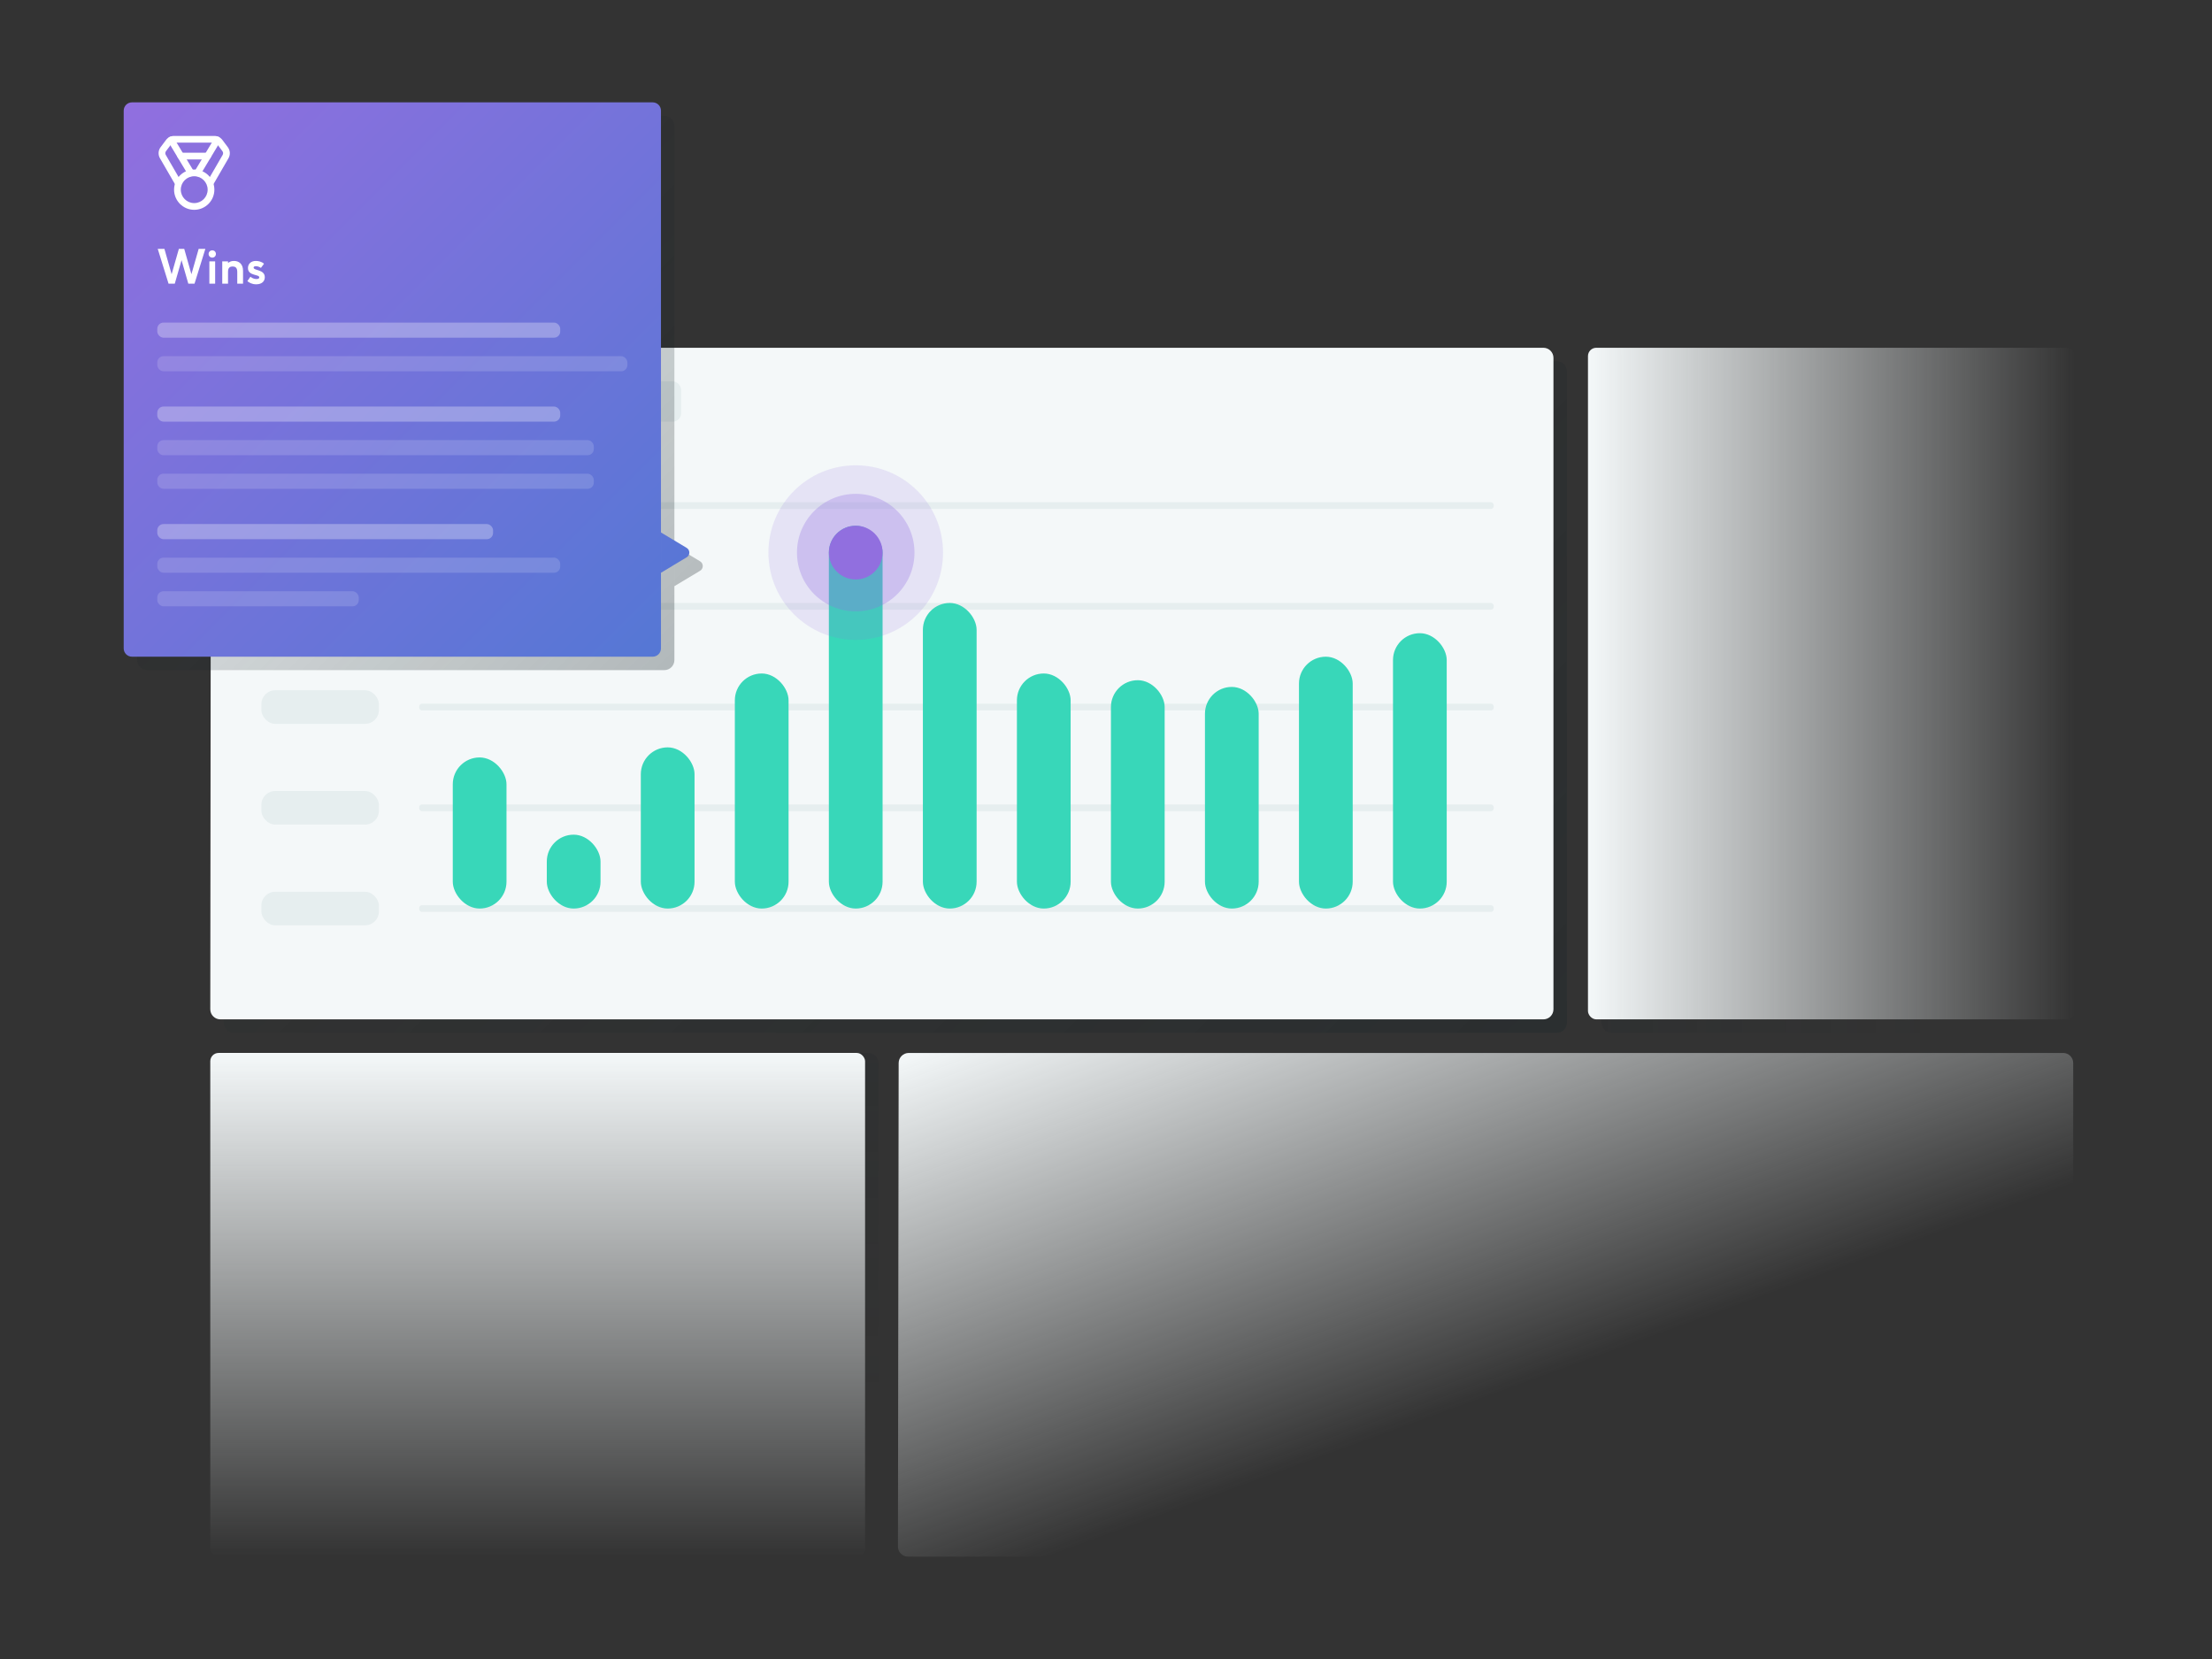 <?xml version="1.0" encoding="UTF-8"?>
<svg id="Calque_1" xmlns="http://www.w3.org/2000/svg" width="800" height="600" xmlns:xlink="http://www.w3.org/1999/xlink" version="1.1" viewBox="0 0 800 600">
  <rect x="0" y="0" width="800" height="600" fill="#333333" stroke="none"/>
  <!-- Generator: Adobe Illustrator 30.1.0, SVG Export Plug-In . SVG Version: 2.1.1 Build 136)  -->
  <defs>
    <linearGradient id="Dégradé_sans_nom_1642" data-name="Dégradé sans nom 1642" x1="313.475" y1="562.976" x2="313.475" y2="380.809" gradientUnits="userSpaceOnUse">
      <stop offset=".3" stop-color="#182428" stop-opacity="0"/>
      <stop offset="1" stop-color="#182428"/>
    </linearGradient>
    <linearGradient id="Dégradé_sans_nom_2219" data-name="Dégradé sans nom 2219" x1="579.169" y1="252.078" x2="755.263" y2="252.078" gradientUnits="userSpaceOnUse">
      <stop offset="0" stop-color="#182428"/>
      <stop offset=".7" stop-color="#182428" stop-opacity="0"/>
    </linearGradient>
    <linearGradient id="Dégradé_sans_nom_43" data-name="Dégradé sans nom 43" x1="483.526" y1="324.21" x2="591.063" y2="619.666" gradientUnits="userSpaceOnUse">
      <stop offset="0" stop-color="#f4f8f9"/>
      <stop offset=".6" stop-color="#f4f8f9" stop-opacity="0"/>
    </linearGradient>
    <linearGradient id="Dégradé_sans_nom_72" data-name="Dégradé sans nom 72" x1="194.46" y1="562.976" x2="194.46" y2="380.809" gradientUnits="userSpaceOnUse">
      <stop offset="0" stop-color="#f4f8f9" stop-opacity="0"/>
      <stop offset="1" stop-color="#f4f8f9"/>
    </linearGradient>
    <linearGradient id="Dégradé_sans_nom_19" data-name="Dégradé sans nom 19" x1="574.311" y1="247.22" x2="750.406" y2="247.22" gradientUnits="userSpaceOnUse">
      <stop offset="0" stop-color="#f4f8f9"/>
      <stop offset="1" stop-color="#f4f8f9" stop-opacity="0"/>
    </linearGradient>
    <linearGradient id="Dégradé_sans_nom_1662" data-name="Dégradé sans nom 1662" x1="142.829" y1="71.109" x2="504.898" y2="433.178" gradientUnits="userSpaceOnUse">
      <stop offset=".3" stop-color="#182428" stop-opacity=".3"/>
      <stop offset="1" stop-color="#182428"/>
    </linearGradient>
    <linearGradient id="Dégradé_sans_nom_16621" data-name="Dégradé sans nom 1662" x1="49.118" y1="44.488" x2="244.382" y2="239.752" xlink:href="#Dégradé_sans_nom_1662"/>
    <linearGradient id="Dégradé_sans_nom_1984" data-name="Dégradé sans nom 1984" x1="44.072" y1="39.442" x2="239.712" y2="235.083" gradientUnits="userSpaceOnUse">
      <stop offset="0" stop-color="#916fdf"/>
      <stop offset="1" stop-color="#5577d5"/>
    </linearGradient>
  </defs>
  <g id="wins">
    <g id="dashboard">
      <g>
        <path d="M314.082,380.809h-4.858c2.012,0,3.643,1.631,3.643,3.643v174.88c0,2.012-1.631,3.643-3.643,3.643h4.858c2.012,0,3.643-1.631,3.643-3.643v-174.88c0-2.012-1.631-3.643-3.643-3.643Z" fill="url(#Dégradé_sans_nom_1642)" opacity=".15"/>
        <path d="M751.62,130.633h-1.214v234.388c0,2.012-1.631,3.643-3.643,3.643h-167.593v1.214c0,2.012,1.631,3.643,3.643,3.643h168.808c2.012,0,3.643-1.631,3.643-3.643v-235.602c0-2.012-1.631-3.643-3.643-3.643Z" fill="url(#Dégradé_sans_nom_2219)" opacity=".15"/>
      </g>
      <g>
        <path id="bg" d="M746.164,562.98h-417.769c-2.014,0-3.646-1.634-3.643-3.647l.261-174.88c.002-2.011,1.633-3.639,3.643-3.639h417.508c2.012,0,3.643,1.631,3.643,3.643v174.88c0,2.012-1.631,3.643-3.643,3.643Z" fill="url(#Dégradé_sans_nom_43)"/>
        <rect id="bg1" data-name="bg" x="76.051" y="380.809" width="236.817" height="182.167" rx="3" ry="3" fill="url(#Dégradé_sans_nom_72)"/>
        <rect id="bg2" data-name="bg" x="574.311" y="125.776" width="176.094" height="242.889" rx="3" ry="3" fill="url(#Dégradé_sans_nom_19)"/>
      </g>
      <path id="_x3C_Rectangle_x3E_" d="M563.044,373.522H84.552c-2.014,0-3.646-1.634-3.643-3.647l.261-235.602c.002-2.011,1.633-3.639,3.643-3.639h478.231c2.012,0,3.643,1.631,3.643,3.643v235.602c0,2.012-1.631,3.643-3.643,3.643Z" fill="url(#Dégradé_sans_nom_1662)" opacity=".3"/>
      <g id="summary">
        <g id="widget">
          <path id="bg3" data-name="bg" d="M558.186,368.665H79.695c-2.014,0-3.646-1.634-3.643-3.647l.261-235.602c.002-2.011,1.633-3.639,3.643-3.639h478.23c2.012,0,3.643,1.631,3.643,3.643v235.602c0,2.012-1.631,3.643-3.643,3.643Z" fill="#f4f8f9"/>
          <g id="graph">
            <g>
              <rect x="151.608" y="181.64" width="388.622" height="2.429" rx="1" ry="1" fill="#e6eeef"/>
              <rect x="151.608" y="218.073" width="388.622" height="2.429" rx="1" ry="1" fill="#e6eeef"/>
              <rect x="151.608" y="254.507" width="388.622" height="2.429" rx="1" ry="1" fill="#e6eeef"/>
              <rect x="151.608" y="290.94" width="388.622" height="2.429" rx="1" ry="1" fill="#e6eeef"/>
              <rect x="151.608" y="327.373" width="388.622" height="2.429" rx="1" ry="1" fill="#e6eeef"/>
            </g>
            <g>
              <rect x="94.529" y="176.782" width="42.506" height="12.144" rx="5" ry="5" fill="#e6eeef"/>
              <rect x="94.529" y="213.216" width="42.506" height="12.144" rx="5" ry="5" fill="#e6eeef"/>
              <rect x="94.529" y="249.649" width="42.506" height="12.144" rx="5" ry="5" fill="#e6eeef"/>
              <rect x="94.529" y="286.082" width="42.506" height="12.144" rx="5" ry="5" fill="#e6eeef"/>
              <rect x="94.529" y="322.516" width="42.506" height="12.144" rx="5" ry="5" fill="#e6eeef"/>
            </g>
            <g>
              <rect x="163.752" y="273.938" width="19.431" height="54.65" rx="9.716" ry="9.716" fill="#38d7b9"/>
              <rect x="197.757" y="301.87" width="19.431" height="26.718" rx="9.716" ry="9.716" fill="#38d7b9"/>
              <rect x="231.761" y="270.295" width="19.431" height="58.293" rx="9.716" ry="9.716" fill="#38d7b9"/>
              <rect x="265.766" y="243.577" width="19.431" height="85.011" rx="9.716" ry="9.716" fill="#38d7b9"/>
              <rect x="299.77" y="190.141" width="19.431" height="138.447" rx="9.716" ry="9.716" fill="#38d7b9"/>
              <rect x="333.775" y="218.073" width="19.431" height="110.514" rx="9.716" ry="9.716" fill="#38d7b9"/>
              <rect x="367.779" y="243.577" width="19.431" height="85.011" rx="9.716" ry="9.716" fill="#38d7b9"/>
              <rect x="401.783" y="246.006" width="19.431" height="82.582" rx="9.716" ry="9.716" fill="#38d7b9"/>
              <rect x="435.788" y="248.435" width="19.431" height="80.153" rx="9.716" ry="9.716" fill="#38d7b9"/>
              <rect x="469.792" y="237.505" width="19.431" height="91.083" rx="9.716" ry="9.716" fill="#38d7b9"/>
              <rect x="503.797" y="229.003" width="19.431" height="99.584" rx="9.716" ry="9.716" fill="#38d7b9"/>
            </g>
          </g>
          <rect id="title" x="88.457" y="137.92" width="157.878" height="14.573" rx="3" ry="3" fill="#e6eeef"/>
        </g>
        <g id="stat">
          <circle cx="309.486" cy="199.857" r="31.576" fill="#916fdf" opacity=".15"/>
          <circle cx="309.486" cy="199.857" r="21.253" fill="#916fdf" opacity=".3"/>
          <circle cx="309.486" cy="199.857" r="9.716" fill="#916fdf"/>
        </g>
      </g>
    </g>
    <g id="ai">
      <path d="M49.595,45.521v193.197c0,2.012,1.631,3.643,3.643,3.643h187.024c2.012,0,3.643-1.631,3.643-3.643V45.521c0-2.012-1.631-3.643-3.643-3.643H53.238c-2.012,0-3.643,1.631-3.643,3.643ZM253.192,202.999l-9.286-5.572v14.573l9.286-5.572c1.295-.777,1.295-2.653,0-3.43Z" fill="url(#Dégradé_sans_nom_16621)" opacity=".3"/>
      <path d="M236.048,237.504H47.737c-1.657,0-3-1.343-3-3V40.02c0-1.657,1.343-3,3-3h188.311c1.657,0,3,1.343,3,3v194.484c0,1.657-1.343,3-3,3ZM248.334,198.142l-9.286-5.572v14.573l9.286-5.572c1.295-.777,1.295-2.653,0-3.43Z" fill="url(#Dégradé_sans_nom_1984)"/>
      <g id="text">
        <rect x="56.881" y="213.823" width="72.867" height="5.465" rx="2.25" ry="2.25" fill="#fff" opacity=".15"/>
        <rect x="56.881" y="201.678" width="145.733" height="5.465" rx="2.25" ry="2.25" fill="#fff" opacity=".15"/>
        <rect x="56.881" y="189.534" width="121.444" height="5.465" rx="2.25" ry="2.25" fill="#fff" opacity=".3"/>
        <rect x="56.881" y="171.317" width="157.878" height="5.465" rx="2.25" ry="2.25" fill="#fff" opacity=".15"/>
        <rect x="56.881" y="159.173" width="157.878" height="5.465" rx="2.25" ry="2.25" fill="#fff" opacity=".15"/>
        <rect x="56.881" y="147.028" width="145.733" height="5.465" rx="2.25" ry="2.25" fill="#fff" opacity=".3"/>
        <rect x="56.881" y="128.812" width="170.022" height="5.465" rx="2.25" ry="2.25" fill="#fff" opacity=".15"/>
        <rect x="56.881" y="116.667" width="145.733" height="5.465" rx="2.25" ry="2.25" fill="#fff" opacity=".3"/>
      </g>
      <g>
        <path d="M68.109,102.6l-2.45-8.506-2.45,8.506h-2.246l-3.913-12.589h2.416l2.603,9.169,2.62-9.169h1.939l2.603,9.169,2.62-9.169h2.416l-3.913,12.589h-2.246Z" fill="#fff"/>
        <path d="M75.448,91.848c0-.748.579-1.309,1.327-1.309s1.31.561,1.31,1.309c0,.749-.562,1.327-1.31,1.327s-1.327-.578-1.327-1.327ZM75.72,102.6v-8.081h2.093v8.081h-2.093Z" fill="#fff"/>
        <path d="M85.806,102.6v-4.321c0-1.565-.834-1.905-1.667-1.905-.833,0-1.667.323-1.667,1.871v4.355h-2.092v-8.081h2.092v.595c.46-.34,1.021-.748,2.126-.748,1.769,0,3.3,1.038,3.3,3.573v4.661h-2.092Z" fill="#fff"/>
        <path d="M90.563,100.082c.749.646,1.65.834,2.228.834.749,0,.987-.306.987-.595,0-1.208-4.099-.46-4.099-3.368,0-1.48,1.054-2.586,2.858-2.586.715,0,2.024.17,2.943,1.021l-1.106,1.497c-.715-.493-1.378-.613-1.82-.613-.697,0-.834.307-.834.511,0,1.14,4.049.595,4.049,3.47,0,1.48-1.072,2.569-3.113,2.569-1.497,0-2.467-.578-3.198-1.14l1.105-1.599Z" fill="#fff"/>
      </g>
      <g id="icon">
        <g>
          <path d="M76.058,67.381c-.206,0-.416-.052-.607-.164-.581-.336-.779-1.079-.442-1.659l5.527-9.546c.238-.417.205-.943-.089-1.332l-1.946-2.603c-.227-.302-.591-.484-.971-.484h-14.573c-.38,0-.744.181-.971.485l-1.957,2.601c-.289.387-.32.912-.076,1.334l5.525,9.545c.337.58.138,1.324-.442,1.659-.581.337-1.324.138-1.659-.442l-5.527-9.546c-.731-1.265-.638-2.838.236-4.007l1.958-2.602c.683-.911,1.772-1.455,2.913-1.455h14.573c1.141,0,2.231.544,2.915,1.458l1.944,2.6c.878,1.16.977,2.734.253,4.001l-5.53,9.552c-.225.389-.633.606-1.052.606Z" fill="#fff"/>
          <path d="M69.029,63.738c-.413,0-.815-.21-1.042-.589l-7.141-11.903c-.345-.575-.159-1.321.416-1.666.576-.346,1.322-.158,1.666.416l7.141,11.903c.345.575.159,1.321-.416,1.666-.196.117-.412.173-.624.173Z" fill="#fff"/>
          <path d="M71.455,63.738c-.212,0-.428-.056-.624-.173-.575-.345-.761-1.091-.416-1.666l7.142-11.903c.345-.574,1.09-.763,1.666-.416.575.345.761,1.091.416,1.666l-7.142,11.903c-.228.38-.63.589-1.042.589Z" fill="#fff"/>
          <path d="M75.1,57.666h-9.716c-.671,0-1.214-.543-1.214-1.214s.543-1.214,1.214-1.214h9.716c.671,0,1.214.543,1.214,1.214s-.543,1.214-1.214,1.214Z" fill="#fff"/>
          <path d="M70.242,75.883c-4.018,0-7.287-3.269-7.287-7.287s3.269-7.287,7.287-7.287,7.287,3.269,7.287,7.287-3.269,7.287-7.287,7.287ZM70.242,63.738c-2.679,0-4.858,2.179-4.858,4.858s2.179,4.858,4.858,4.858,4.858-2.179,4.858-4.858-2.179-4.858-4.858-4.858Z" fill="#fff"/>
        </g>
      </g>
    </g>
  </g>
</svg>